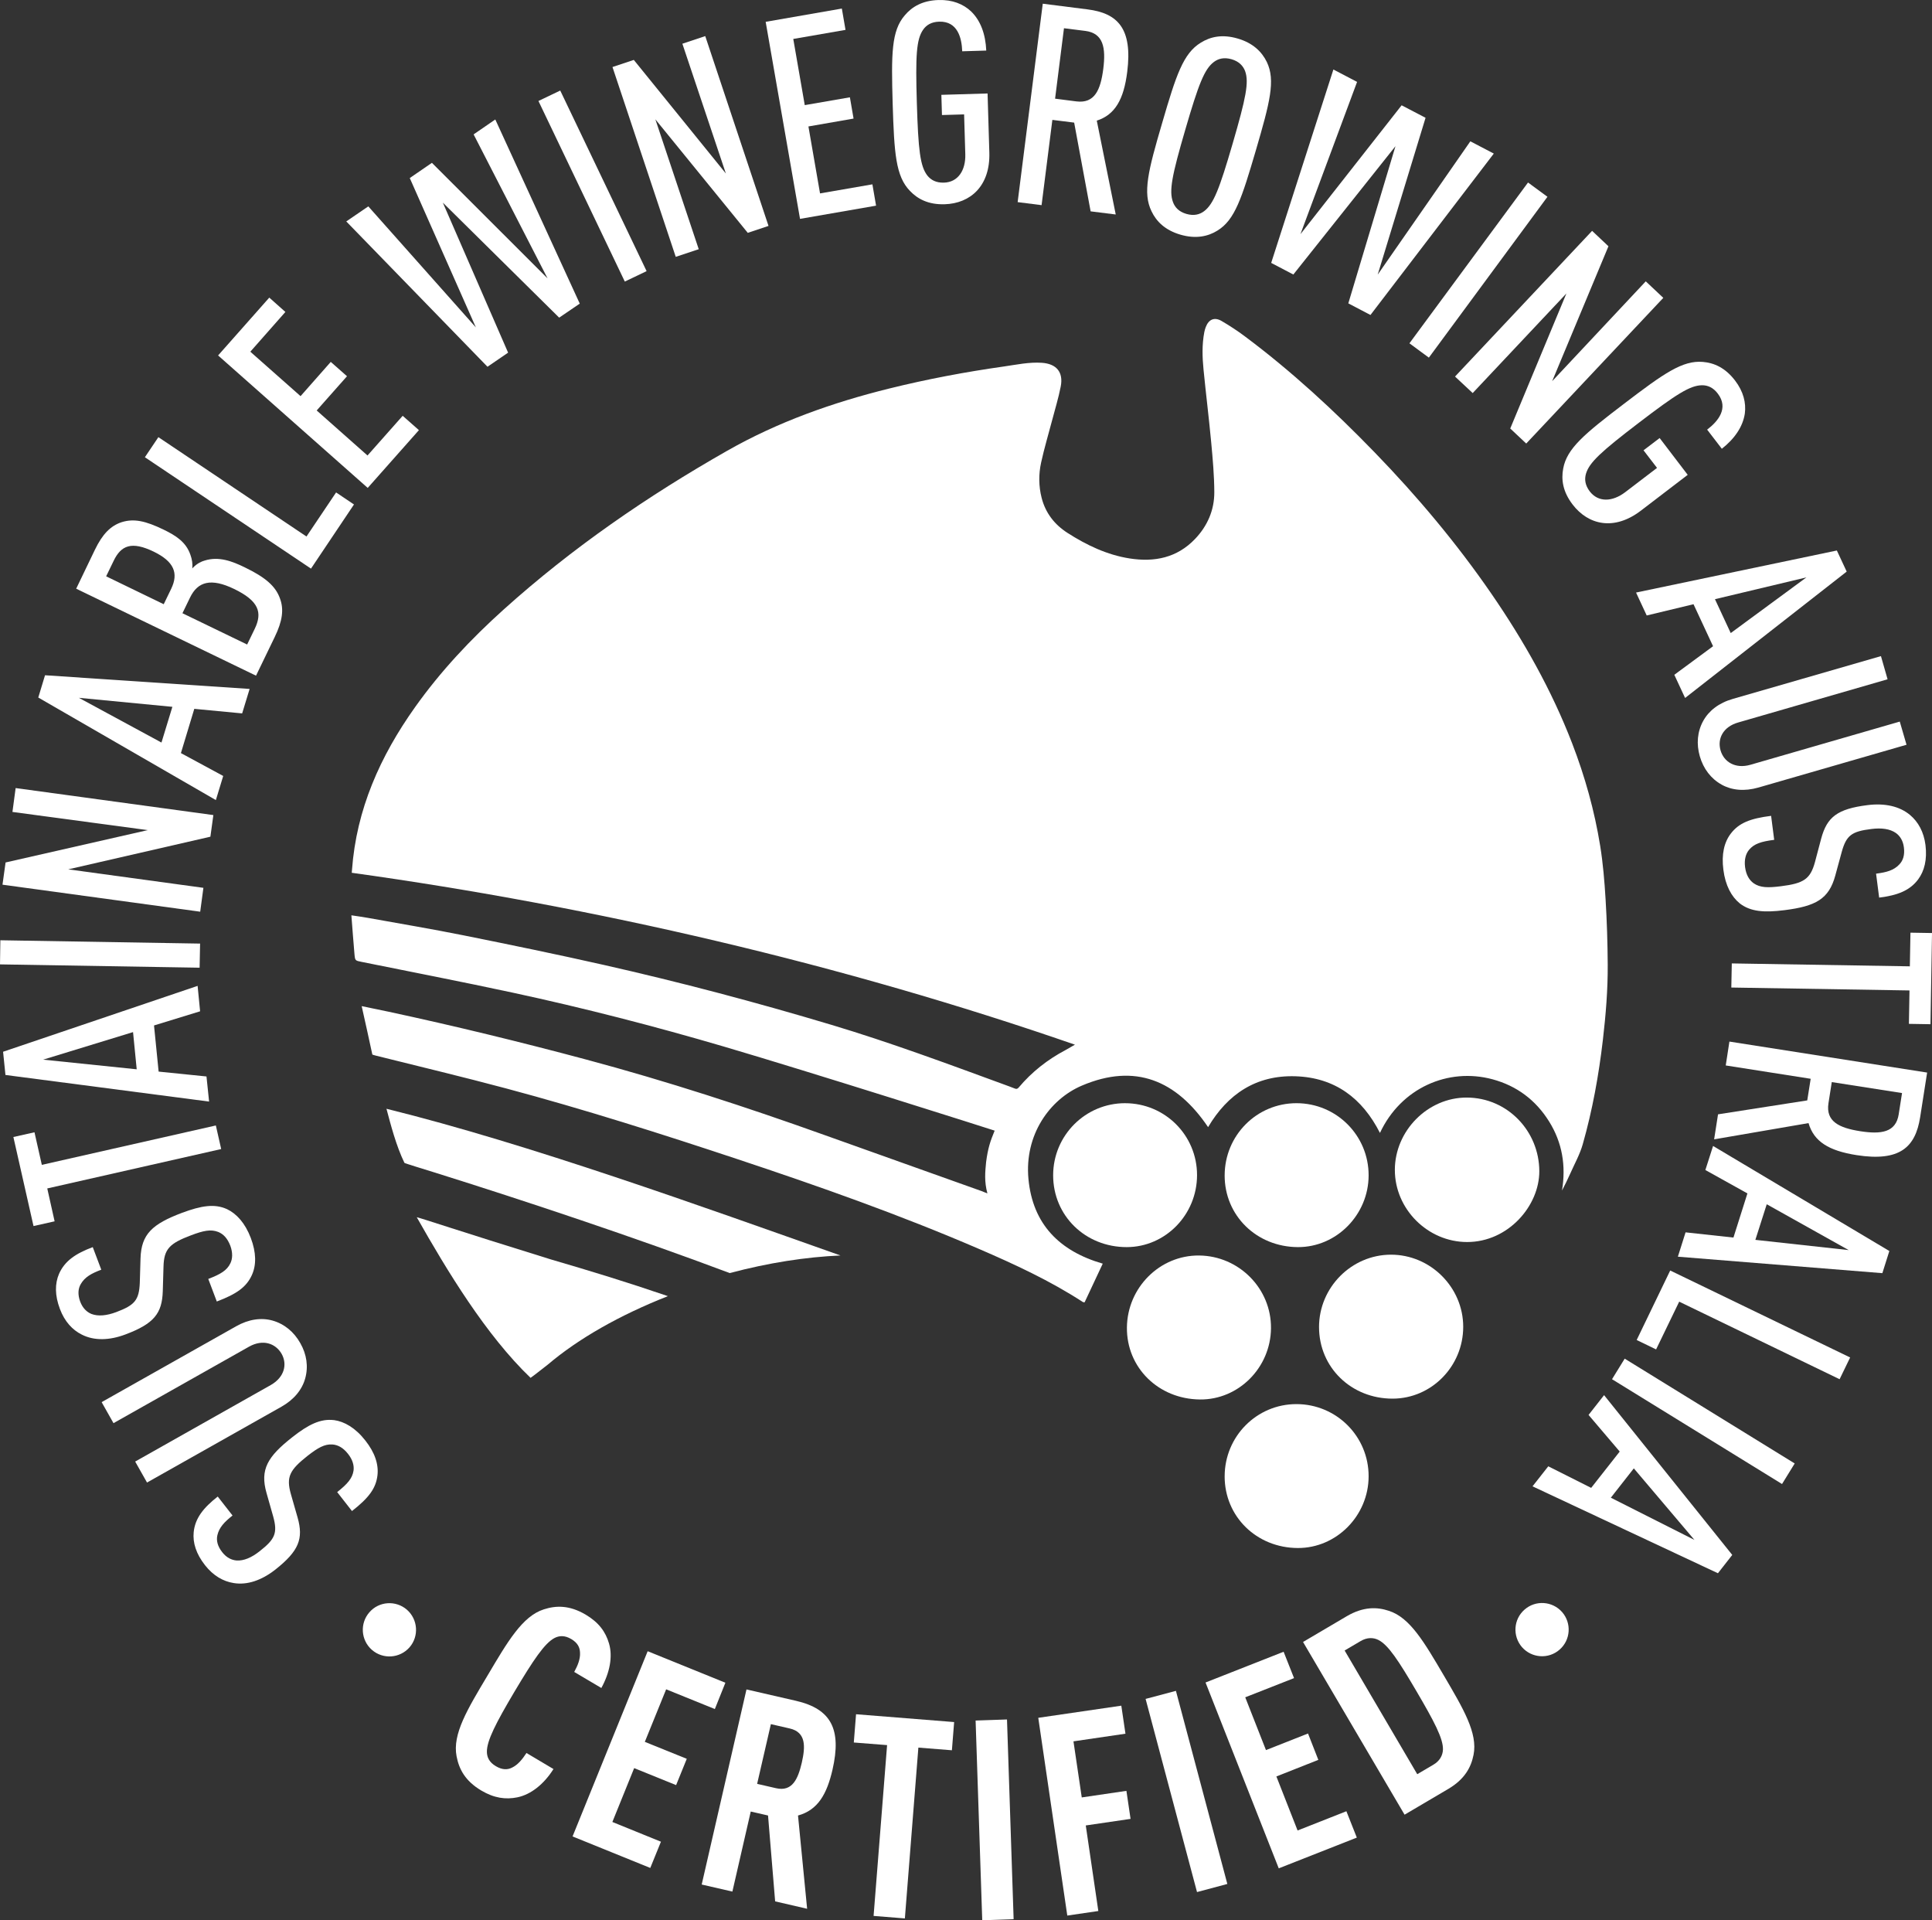 <?xml version="1.0" encoding="UTF-8"?>
<svg id="Layer_1" xmlns="http://www.w3.org/2000/svg" version="1.1" viewBox="0 0 142.79 141.895">
  <rect x="0" y="0" width="142.79" height="141.895" fill="#333333" stroke="none"/>
  <!-- Generator: Adobe Illustrator 29.1.0, SVG Export Plug-In . SVG Version: 2.1.0 Build 142)  -->
  <defs>
    <style>
      .st0, .st1 {
        fill: #fff;
      }

      .st1 {
        stroke: #00ab52;
        stroke-miterlimit: 10;
        stroke-width: .307px;
      }
    </style>
  </defs>
  <g>
    <g>
      <path class="st0" d="M38.245,132.81c-.876.179-1.725.061-2.671-.499-1.217-.722-1.655-1.611-1.83-2.535-.315-1.633.797-3.463,2.285-5.958,1.48-2.5,2.574-4.387,4.159-4.895.893-.289,1.883-.328,3.1.39.963.574,1.471,1.261,1.725,2.136.28.959.061,2.136-.569,3.283l-2.005-1.186c.263-.477.455-.963.429-1.414-.009-.39-.166-.731-.648-1.016s-.884-.258-1.235-.079c-.735.385-1.567,1.629-2.951,3.949-1.375,2.32-2.066,3.647-2.049,4.479.009.39.175.757.657,1.042.482.289.876.28,1.217.101.412-.197.753-.617,1.051-1.073l1.996,1.186c-.709,1.125-1.672,1.883-2.662,2.088Z"/>
      <path class="st0" d="M42.317,135.7l5.551-13.685,5.744,2.329-.779,1.944-3.599-1.458-1.576,3.883,3.1,1.252-.788,1.944-3.1-1.256-1.611,3.98,3.59,1.458-.788,1.939-5.744-2.329Z"/>
      <path class="st0" d="M57.289,140.498l-.525-6.344-1.278-.293-1.357,5.915-2.268-.521,3.31-14.416,3.642.836c2.636.604,3.397,2.123,2.714,5.1-.412,1.782-1.068,2.973-2.548,3.38l.674,6.891-2.364-.547ZM58.366,127.723l-1.392-.32-1.016,4.413,1.392.32c1.217.28,1.629-.692,1.909-1.883.271-1.195.324-2.25-.893-2.53Z"/>
      <path class="st0" d="M67.875,129.137l-.998,12.622-2.312-.184.998-12.622-2.46-.193.166-2.088,7.25.578-.166,2.084-2.478-.197Z"/>
      <path class="st0" d="M72.595,141.895l-.49-14.758,2.32-.079.49,14.758-2.32.079Z"/>
      <path class="st0" d="M79.337,128.673l.613,4.146,3.301-.486.306,2.071-3.31.486.928,6.322-2.294.337-2.145-14.613,6.138-.897.306,2.071-3.844.565Z"/>
      <path class="st0" d="M88.469,139.811l-3.8-14.272,2.241-.595,3.8,14.268-2.241.6Z"/>
      <path class="st0" d="M94.51,138.06l-5.411-13.734,5.77-2.272.771,1.948-3.607,1.418,1.532,3.901,3.108-1.226.762,1.948-3.1,1.226,1.567,3.993,3.607-1.423.771,1.948-5.77,2.272Z"/>
      <path class="st0" d="M108.905,129.676c-.175.893-.639,1.791-1.856,2.509l-3.24,1.909-7.504-12.762,3.24-1.909c1.226-.714,2.233-.683,3.1-.394,1.567.499,2.618,2.32,4.063,4.776,1.436,2.452,2.522,4.251,2.198,5.871ZM101.883,121.187c-.377-.193-.841-.206-1.322.079l-1.182.696,5.367,9.141,1.182-.696c.49-.285.7-.7.718-1.121.026-.814-.657-2.097-1.961-4.321-1.305-2.224-2.075-3.41-2.802-3.778Z"/>
    </g>
    <g>
      <path class="st0" d="M30.076,118.95c.814.714.902,1.957.193,2.776-.718.819-1.961.906-2.784.188-.814-.714-.902-1.957-.184-2.776.709-.819,1.953-.902,2.776-.188Z"/>
      <path class="st0" d="M24.683,104.936c.771.105,1.585.574,2.312,1.502.709.893.998,1.769.902,2.583-.114.959-.639,1.664-1.883,2.636l-1.094-1.401c.762-.6,1.121-1.016,1.208-1.58.053-.359-.053-.801-.403-1.239-.368-.473-.762-.67-1.156-.7-.578-.039-1.068.241-1.839.841-1.331,1.051-1.585,1.563-1.235,2.815l.499,1.742c.447,1.572.096,2.474-1.655,3.857-1.016.792-2.075,1.151-3.073.985-.779-.123-1.506-.547-2.11-1.313-.665-.845-.919-1.672-.841-2.447.105-1.033.718-1.799,1.777-2.631l1.094,1.401c-.613.486-.989.884-1.121,1.458-.088.385.009.81.359,1.252.315.407.692.582,1.059.613.525.035,1.103-.206,1.699-.679,1.147-.897,1.348-1.344,1.007-2.579l-.49-1.725c-.499-1.742.079-2.692,1.9-4.124,1.2-.946,2.093-1.383,3.082-1.265Z"/>
      <path class="st0" d="M20.138,97.581c.876.245,1.594.841,2.058,1.672.473.827.604,1.734.359,2.609-.228.819-.814,1.554-1.751,2.084l-9.938,5.604-.876-1.55,10.025-5.656c1.007-.574,1.235-1.532.797-2.307-.447-.775-1.383-1.099-2.399-.53l-10.025,5.656-.876-1.554,9.938-5.604c.937-.53,1.865-.652,2.688-.425Z"/>
      <path class="st0" d="M16.776,89.347c.7.333,1.34,1.024,1.76,2.132.403,1.068.42,1.992.079,2.741-.403.884-1.121,1.397-2.592,1.953l-.63-1.668c.911-.346,1.383-.635,1.629-1.147.166-.328.193-.784,0-1.309-.219-.565-.525-.867-.893-1.016-.552-.215-1.103-.096-2.014.25-1.594.6-1.996,1.016-2.031,2.316l-.053,1.817c-.053,1.637-.648,2.395-2.749,3.187-1.2.455-2.329.477-3.231.018-.709-.35-1.278-.981-1.62-1.891-.385-1.011-.377-1.878-.07-2.596.42-.954,1.226-1.506,2.495-1.979l.63,1.668c-.744.28-1.217.547-1.515,1.059-.201.341-.236.775-.044,1.3.184.486.49.771.832.911.49.188,1.121.131,1.839-.14,1.357-.512,1.681-.88,1.734-2.163l.053-1.795c.053-1.812.884-2.548,3.056-3.371,1.445-.538,2.425-.692,3.336-.276Z"/>
      <path class="st0" d="M3.091,86.076l12.862-2.911.394,1.742-12.854,2.911.543,2.43-1.559.35-1.488-6.58,1.559-.35.543,2.408Z"/>
      <path class="st0" d="M14.789,74.729l-3.406,1.046.341,3.41,3.537.359.193,1.856-15.051-1.966-.175-1.716,14.377-4.868.184,1.878ZM3.187,78.301l6.917.714-.271-2.749-6.646,2.036Z"/>
      <path class="st0" d="M14.754,71.507l-14.754-.245.026-1.782,14.762.245-.035,1.782Z"/>
      <path class="st0" d="M15.55,61.827l-10.507,2.412,9.99,1.366-.236,1.764-14.613-1.996.228-1.642,10.507-2.39-9.999-1.344.236-1.764,14.613,1.996-.219,1.598Z"/>
      <path class="st0" d="M17.897,52.716l-3.537-.337-.989,3.27,3.126,1.69-.543,1.782-13.125-7.578.499-1.646,15.121,1.011-.552,1.808ZM5.831,51.565l6.103,3.305.806-2.64-6.908-.665Z"/>
      <path class="st0" d="M20.69,44.219c.306.81.184,1.677-.385,2.85l-1.383,2.859-13.291-6.427,1.383-2.876c.56-1.16,1.156-1.769,1.979-2.04.902-.28,1.751-.101,3.1.552.911.442,1.655.915,1.979,1.856.123.333.175.683.14,1.011.245-.271.543-.473.902-.578,1.059-.341,2.066.057,2.959.49,1.567.757,2.294,1.405,2.618,2.303ZM8.397,41.448l-.552,1.138,4.255,2.062.552-1.138c.56-1.16.21-2.018-1.296-2.749-1.629-.784-2.408-.468-2.959.687ZM14.044,44.158l-.56,1.156,4.781,2.312.56-1.156c.587-1.213.306-2.066-1.524-2.951-1.699-.819-2.679-.556-3.257.639Z"/>
      <path class="st0" d="M22.984,42.017l-12.276-8.23.998-1.484,10.945,7.342,2.189-3.257,1.322.889-3.178,4.741Z"/>
      <path class="st0" d="M27.178,36.054l-11.059-9.789,3.783-4.273,1.191,1.059-2.592,2.938,3.712,3.283,2.233-2.53,1.2,1.059-2.241,2.53,3.756,3.327,2.6-2.933,1.2,1.059-3.783,4.268Z"/>
      <path class="st0" d="M42.851,22.434l-1.524,1.038-8.598-8.498,4.824,11.085-1.524,1.042-10.437-10.739,1.629-1.112,7.95,8.944-4.886-11.037,1.637-1.125,8.546,8.537-5.464-10.638,1.602-1.103,6.243,13.607Z"/>
      <path class="st0" d="M46.178,20.806l-6.383-13.344,1.611-.771,6.383,13.344-1.611.771Z"/>
      <path class="st0" d="M55.267,17.207l-6.83-8.388,3.205,9.596-1.699.565-4.676-14.027,1.576-.525,6.803,8.392-3.213-9.588,1.69-.565,4.676,14.027-1.532.512Z"/>
      <path class="st0" d="M59.128,16.174l-2.539-14.561,5.63-.981.271,1.576-3.861.67.849,4.89,3.336-.578.271,1.572-3.336.582.858,4.947,3.87-.67.271,1.576-5.621.976Z"/>
      <path class="st0" d="M69.81,15.093c-1.182.035-1.979-.377-2.557-.985-1.051-1.086-1.165-2.762-1.278-6.453-.105-3.691-.096-5.372.893-6.519.534-.639,1.313-1.099,2.495-1.134,1.033-.031,1.83.298,2.408.841.709.687,1.068,1.69,1.121,2.894l-1.777.053c-.035-.994-.341-2.233-1.707-2.189-.578.018-.946.254-1.182.595-.499.718-.569,1.904-.464,5.407s.245,4.68.779,5.372c.263.324.639.538,1.226.521,1.033-.031,1.611-.897,1.576-2.101l-.088-2.942-1.637.048-.044-1.493,3.415-.101.131,4.374c.07,2.447-1.383,3.756-3.31,3.813Z"/>
      <path class="st0" d="M80.606,15.618l-1.217-6.558-1.611-.201-.797,6.3-1.769-.223,1.856-14.662,3.31.42c2.224.28,3.336,1.405,2.933,4.614-.254,2.04-.902,3.174-2.25,3.607l1.401,6.935-1.856-.232ZM80.203,2.283l-1.567-.197-.657,5.205,1.567.201c1.357.171,1.795-.841,1.996-2.408.193-1.541.018-2.631-1.34-2.802Z"/>
      <path class="st0" d="M89.984,17.036c-.709.442-1.611.635-2.749.302-1.13-.333-1.769-.972-2.128-1.725-.665-1.362-.254-2.99.788-6.532,1.033-3.546,1.559-5.14,2.854-5.928.709-.442,1.585-.639,2.723-.306,1.13.328,1.786.976,2.154,1.729.657,1.362.228,2.986-.806,6.527-1.042,3.542-1.55,5.144-2.837,5.932ZM92.024,5.255c-.149-.39-.447-.714-.998-.876-.56-.162-.981-.048-1.313.201-.7.53-1.13,1.637-2.11,5-.981,3.362-1.217,4.527-.911,5.35.14.39.438.714.989.876.56.162.981.048,1.313-.201.7-.53,1.13-1.637,2.11-5,.981-3.367,1.217-4.531.919-5.35Z"/>
      <path class="st0" d="M101.288,23.275l-1.637-.858,3.485-11.615-7.548,9.483-1.637-.858,4.597-14.29,1.751.915-4.185,11.251,7.477-9.522,1.769.924-3.537,11.588,6.847-9.85,1.734.906-9.115,11.925Z"/>
      <path class="st0" d="M104.168,25.368l8.765-11.882,1.436,1.055-8.765,11.886-1.436-1.059Z"/>
      <path class="st0" d="M111.619,31.663l4.15-9.977-6.926,7.359-1.305-1.221,10.131-10.765,1.208,1.138-4.159,9.969,6.917-7.377,1.296,1.221-10.131,10.765-1.182-1.112Z"/>
      <path class="st0" d="M116.225,37.276c-.718-.937-.849-1.83-.692-2.653.271-1.488,1.567-2.557,4.509-4.798,2.933-2.237,4.308-3.209,5.814-3.082.832.07,1.655.433,2.373,1.37.63.823.832,1.664.727,2.452-.149.972-.753,1.852-1.699,2.596l-1.086-1.414c.797-.604,1.62-1.576.788-2.662-.35-.464-.762-.622-1.173-.617-.876.013-1.883.648-4.667,2.776-2.784,2.128-3.66,2.929-3.905,3.769-.114.398-.07.832.28,1.296.63.823,1.672.784,2.627.057l2.347-1.791-.998-1.3,1.191-.906,2.075,2.719-3.476,2.657c-1.953,1.484-3.861,1.064-5.035-.468Z"/>
      <path class="st0" d="M123.746,49.862l2.863-2.11-1.445-3.104-3.459.832-.788-1.694,14.841-3.108.727,1.559-11.943,9.338-.797-1.712ZM133.509,42.665l-6.76,1.611,1.165,2.504,5.595-4.115Z"/>
      <path class="st0" d="M127.249,57.983c-.797-.438-1.357-1.182-1.62-2.097s-.184-1.826.254-2.618c.412-.744,1.147-1.327,2.189-1.624l10.945-3.161.49,1.712-11.041,3.192c-1.121.32-1.55,1.2-1.305,2.058.245.854,1.086,1.388,2.206,1.068l11.041-3.192.499,1.712-10.945,3.161c-1.042.298-1.97.201-2.714-.21Z"/>
      <path class="st0" d="M128.579,66.752c-.604-.49-1.059-1.309-1.208-2.482-.149-1.134.053-2.036.56-2.688.595-.766,1.41-1.099,2.968-1.296l.228,1.773c-.972.123-1.488.293-1.856.735-.236.28-.368.714-.298,1.27.079.6.315.968.63,1.2.482.337,1.051.346,2.023.223,1.681-.21,2.171-.525,2.513-1.782l.464-1.751c.429-1.58,1.191-2.18,3.415-2.46,1.278-.162,2.373.079,3.152.731.604.508,1.016,1.252,1.138,2.22.131,1.073-.079,1.913-.543,2.539-.622.832-1.541,1.178-2.881,1.344l-.228-1.769c.788-.101,1.313-.25,1.716-.679.28-.285.412-.7.341-1.256-.061-.512-.298-.862-.595-1.073-.438-.302-1.051-.39-1.812-.293-1.445.179-1.847.46-2.189,1.699l-.473,1.734c-.473,1.751-1.453,2.272-3.756,2.565-1.524.193-2.522.105-3.31-.503Z"/>
      <path class="st0" d="M141.127,73.188l-13.169-.215.035-1.782,13.16.215.044-2.487,1.594.026-.114,6.738-1.594-.026.044-2.469Z"/>
      <path class="st0" d="M126.977,82.342l6.593-1.029.254-1.598-6.278-.985.271-1.764,14.613,2.29-.517,3.305c-.35,2.215-1.506,3.297-4.711,2.793-2.031-.32-3.143-.998-3.537-2.364l-6.978,1.2.289-1.847ZM140.33,82.333l.245-1.563-5.192-.81-.245,1.559c-.21,1.353.788,1.826,2.347,2.071,1.541.241,2.636.096,2.846-1.256Z"/>
      <path class="st0" d="M124.578,91.063l3.537.385,1.033-3.262-3.108-1.729.569-1.777,13.029,7.762-.517,1.637-15.113-1.217.569-1.799ZM136.635,92.376l-6.059-3.389-.841,2.631,6.9.757Z"/>
      <path class="st0" d="M123.44,93.882l13.3,6.427-.779,1.607-11.855-5.731-1.707,3.529-1.436-.696,2.478-5.135Z"/>
      <path class="st0" d="M120.078,100.396l12.565,7.745-.937,1.519-12.565-7.745.937-1.519Z"/>
      <path class="st0" d="M114.43,108.351l3.17,1.594,2.11-2.684-2.303-2.706,1.147-1.462,9.474,11.807-1.059,1.353-13.703-6.422,1.165-1.48ZM125.235,113.793l-4.483-5.289-1.699,2.167,6.182,3.121Z"/>
      <path class="st0" d="M112.679,118.937c.814-.714,2.058-.63,2.776.188.709.819.63,2.062-.193,2.776-.814.714-2.058.63-2.776-.188-.709-.819-.63-2.062.193-2.776Z"/>
    </g>
  </g>
  <path class="st0" d="M26.732,74.347c.72.149,1.363.278,2.004.416,4.887,1.052,9.742,2.234,14.571,3.526,5.98,1.6,11.859,3.516,17.685,5.603,3.866,1.384,7.734,2.76,11.602,4.139.074.027.264.118.383.153-.238-.873-.168-1.583-.096-2.314.135-1.038.313-1.552.632-2.323-.256-.089-13.649-4.342-20.016-6.213-5.159-1.515-10.366-2.855-15.622-3.987-3.707-.798-7.431-1.518-11.148-2.27-.47-.095-.485-.087-.528-.562-.084-.942-.151-1.886-.229-2.879.441.068.83.118,1.214.188,2.359.425,4.724.82,7.073,1.292,3.461.696,6.92,1.407,10.364,2.185,5.658,1.278,11.263,2.761,16.82,4.426,4.324,1.295,8.553,2.866,12.788,4.418.254.093.508.184.758.285.123.05.208.045.302-.068.97-1.156,2.136-2.069,3.469-2.773.022-.012.685-.39.689-.394-17.116-5.933-35.484-10.207-53.45-12.702.004-.06.006-.039.018-.208.325-4.483,2.089-8.41,4.656-12.023,1.898-2.672,4.131-5.044,6.563-7.231,5.051-4.542,10.614-8.368,16.507-11.72,3.753-2.135,7.789-3.563,11.97-4.599,2.801-.694,5.633-1.227,8.49-1.632.928-.132,1.849-.335,2.796-.272,1.084.073,1.607.689,1.399,1.754-.165.846-.421,1.674-.64,2.509-.271,1.036-.581,2.063-.809,3.108-.188.861-.183,1.742.037,2.605.285,1.122.953,1.979,1.915,2.595,1.415.905,2.916,1.625,4.594,1.887,1.829.286,3.496-.046,4.825-1.435.923-.964,1.435-2.139,1.429-3.469-.006-1.216-.114-2.434-.227-3.646-.168-1.805-.392-3.605-.57-5.41-.091-.917-.118-1.839.056-2.754.025-.132.063-.263.111-.389.217-.566.639-.751,1.163-.447.591.344,1.167.722,1.715,1.131,3.448,2.574,6.6,5.484,9.591,8.569,3.162,3.262,6.076,6.73,8.653,10.476,2.384,3.466,4.441,7.11,5.958,11.044.945,2.451,1.649,4.971,2.068,7.561.211,1.306.32,2.632.4,3.954.097,1.604.148,3.213.158,4.82.012,1.861-.142,3.716-.357,5.566-.304,2.609-.77,5.189-1.488,7.715-.215.755-.61,1.458-.931,2.182-.186.418-.389.829-.603,1.24.302-1.823.025-3.538-.957-5.109-.984-1.576-2.384-2.627-4.176-3.111-3.279-.886-6.768.637-8.322,3.963-1.301-2.566-3.325-4.09-6.238-4.187-2.909-.096-5.015,1.311-6.464,3.759-2.333-3.456-5.391-4.747-9.326-3.07-2.387,1.017-4.258,3.645-3.951,6.9.314,3.336,2.285,5.329,5.491,6.257-.447.953-.895,1.908-1.34,2.857-.072-.009-.103-.004-.122-.017-2.437-1.583-5.063-2.798-7.722-3.944-5.819-2.507-11.787-4.615-17.796-6.612-5.665-1.883-11.355-3.692-17.123-5.234-3.192-.853-6.407-1.619-9.613-2.42-.163-.041-.265-.073-.267-.083-.238-1.108-.524-2.411-.788-3.578Z"/>
  <path class="st0" d="M97.487,98.063c0-2.927,2.395-5.341,5.306-5.35,2.926-.009,5.352,2.41,5.35,5.333-.002,2.914-2.34,5.296-5.206,5.305-3.064.009-5.45-2.307-5.449-5.288Z"/>
  <path class="st0" d="M83.15,81.52c2.95,0,5.323,2.371,5.321,5.314-.002,2.926-2.335,5.315-5.194,5.32-3.059.005-5.442-2.318-5.441-5.308,0-2.942,2.381-5.327,5.315-5.327Z"/>
  <path class="st0" d="M90.512,86.85c.007-2.956,2.372-5.331,5.308-5.331,2.955,0,5.339,2.387,5.332,5.339-.006,2.906-2.377,5.308-5.227,5.296-3.056-.013-5.42-2.329-5.414-5.304Z"/>
  <path class="st0" d="M90.512,109.083c.007-2.953,2.379-5.333,5.311-5.328,2.957.005,5.337,2.39,5.329,5.342-.007,2.905-2.374,5.301-5.23,5.292-3.052-.009-5.418-2.329-5.411-5.306Z"/>
  <path class="st0" d="M88.684,103.413c-3.07-.032-5.426-2.355-5.396-5.319.03-2.953,2.433-5.349,5.336-5.32,2.952.03,5.339,2.445,5.312,5.374-.027,2.917-2.399,5.295-5.252,5.265Z"/>
  <path class="st0" d="M103.09,86.451c.003-2.9,2.441-5.359,5.32-5.348,3.01.012,5.348,2.483,5.357,5.438.008,2.547-2.286,5.239-5.339,5.237-2.906-.002-5.34-2.435-5.337-5.328Z"/>
  <path class="st0" d="M62.117,92.772c-10.259-3.625-23.034-8.241-33.554-10.841.319,1.197.709,2.715,1.327,3.997.016.033,1.551.499,2.188.698,6.714,2.103,14.954,4.849,21.855,7.446,2.856-.76,5.631-1.189,8.184-1.3Z"/>
  <path class="st0" d="M40.482,100.84c2.254-1.917,5.32-3.662,8.879-5.062-.007-.003-.014-.006-.021-.009-3.034-1.036-5.517-1.796-8.633-2.708-7.043-2.183-9.472-3.015-9.906-3.116,2.245,3.962,5.112,8.707,8.412,11.869.317-.215,1.166-.907,1.269-.974Z"/>
  <path class="st1" d="M31.348,90.926"/>
</svg>